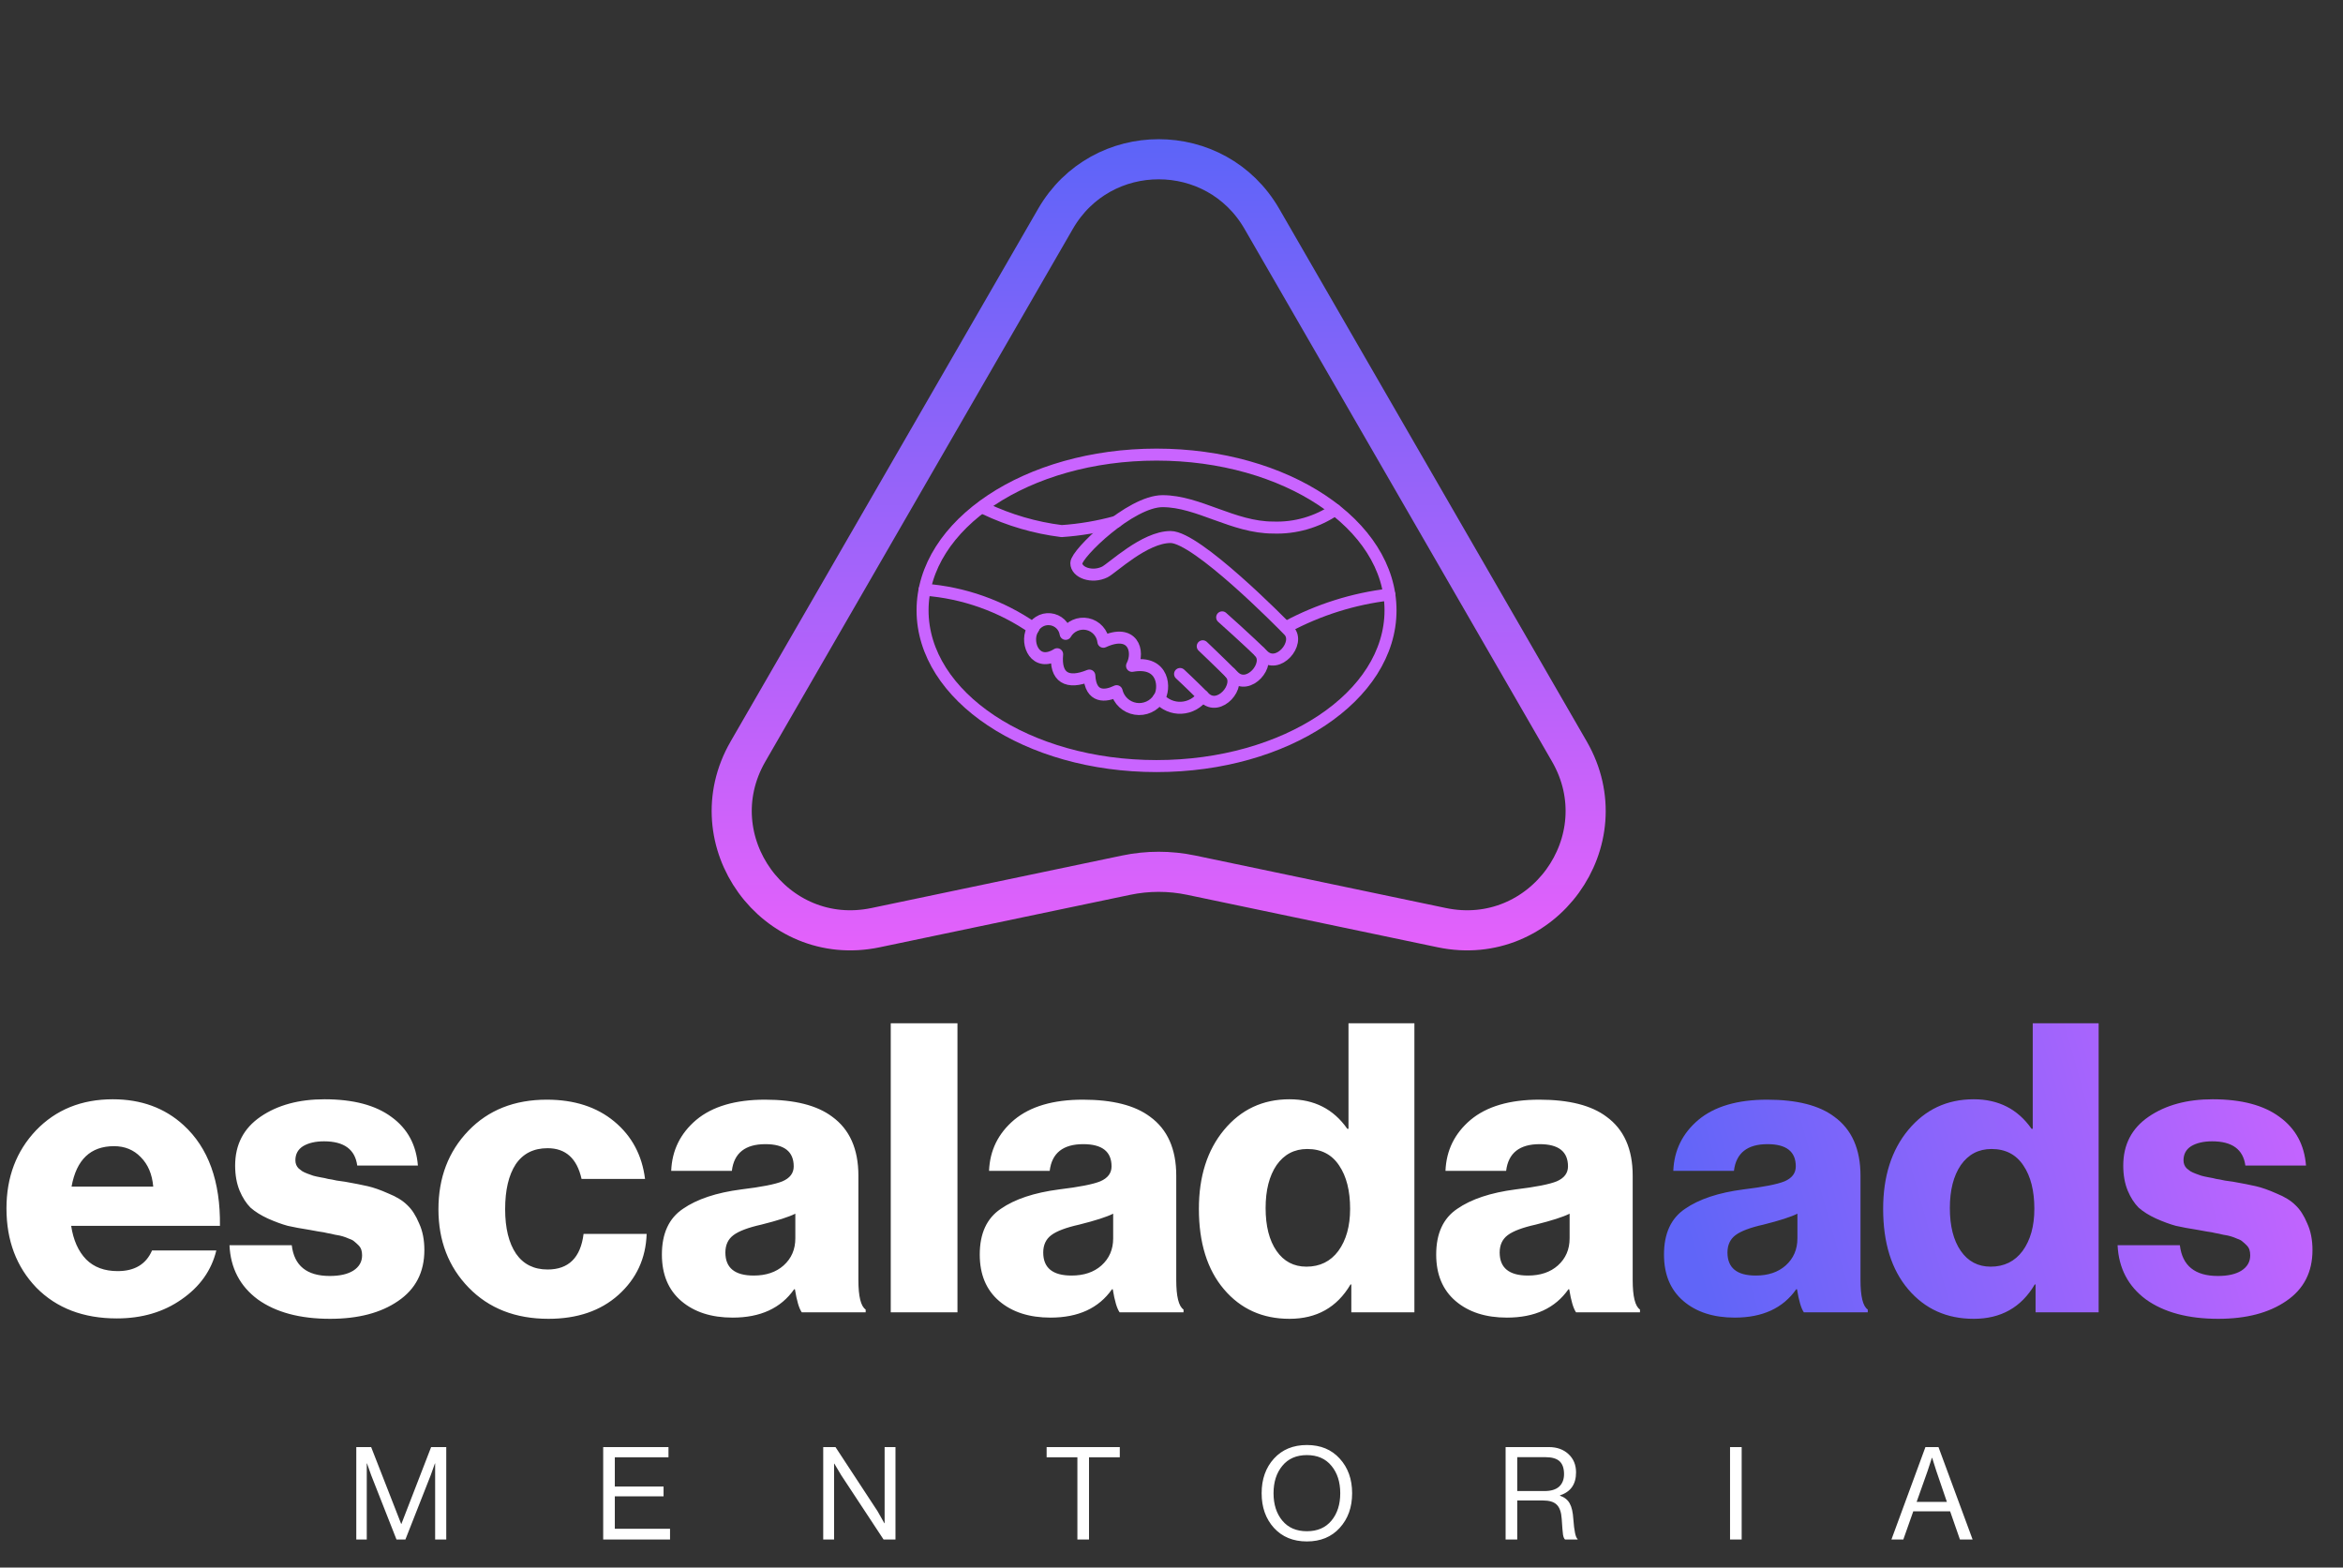<svg width="142" height="95" viewBox="0 0 142 95" fill="none" xmlns="http://www.w3.org/2000/svg">
<rect x="0" y="0" width="142" height="95" fill="#333333" stroke="none"/>
<path d="M105.136 79.852C103.846 79.852 102.808 79.517 102.024 78.847C101.24 78.177 100.848 77.238 100.848 76.029C100.848 74.755 101.273 73.832 102.122 73.26C102.972 72.672 104.148 72.28 105.651 72.084C106.876 71.937 107.709 71.773 108.15 71.594C108.608 71.398 108.836 71.096 108.836 70.687C108.836 69.789 108.265 69.34 107.121 69.34C105.896 69.34 105.218 69.879 105.087 70.957H101.412C101.461 69.715 101.967 68.686 102.931 67.869C103.911 67.052 105.3 66.644 107.097 66.644C108.894 66.644 110.249 66.987 111.164 67.673C112.226 68.441 112.757 69.633 112.757 71.251V77.573C112.757 78.569 112.904 79.166 113.198 79.362V79.533H109.326C109.163 79.305 109.024 78.839 108.91 78.136H108.861C108.06 79.28 106.819 79.852 105.136 79.852ZM106.41 77.303C107.162 77.303 107.766 77.099 108.224 76.691C108.697 76.266 108.934 75.719 108.934 75.049V73.554C108.542 73.75 107.856 73.971 106.876 74.216C106.076 74.395 105.512 74.608 105.185 74.853C104.858 75.098 104.695 75.449 104.695 75.907C104.695 76.838 105.267 77.303 106.41 77.303ZM119.619 79.925C117.985 79.925 116.662 79.329 115.649 78.136C114.636 76.944 114.13 75.319 114.13 73.26C114.13 71.3 114.636 69.707 115.649 68.482C116.678 67.24 118.001 66.62 119.619 66.62C121.122 66.62 122.29 67.216 123.123 68.408H123.196V62.013H127.19V79.533H123.368V77.842H123.319C122.502 79.231 121.269 79.925 119.619 79.925ZM120.648 76.764C121.465 76.764 122.11 76.446 122.584 75.809C123.057 75.155 123.294 74.306 123.294 73.26C123.294 72.166 123.074 71.292 122.633 70.638C122.192 69.968 121.546 69.633 120.697 69.633C119.913 69.633 119.292 69.96 118.834 70.614C118.393 71.267 118.173 72.133 118.173 73.211C118.173 74.306 118.393 75.171 118.834 75.809C119.276 76.446 119.88 76.764 120.648 76.764ZM134.441 79.925C132.611 79.925 131.149 79.533 130.055 78.749C128.977 77.949 128.405 76.854 128.339 75.466H132.113C132.26 76.707 133.028 77.328 134.416 77.328C135.021 77.328 135.495 77.222 135.838 77.009C136.197 76.781 136.377 76.47 136.377 76.078C136.377 75.947 136.36 75.833 136.328 75.735C136.295 75.637 136.238 75.547 136.156 75.466C136.075 75.384 135.993 75.31 135.911 75.245C135.846 75.18 135.74 75.122 135.593 75.073C135.446 75.008 135.315 74.959 135.201 74.926C135.103 74.894 134.947 74.861 134.735 74.828C134.539 74.779 134.384 74.747 134.269 74.73C134.155 74.698 133.975 74.665 133.73 74.632C133.485 74.583 133.306 74.551 133.191 74.534C132.668 74.453 132.227 74.371 131.868 74.289C131.509 74.191 131.108 74.044 130.667 73.848C130.243 73.652 129.891 73.432 129.614 73.187C129.352 72.925 129.132 72.582 128.952 72.157C128.772 71.716 128.682 71.21 128.682 70.638C128.682 69.364 129.197 68.376 130.226 67.673C131.255 66.971 132.546 66.62 134.098 66.62C135.846 66.62 137.202 66.979 138.166 67.698C139.129 68.4 139.66 69.38 139.758 70.638H136.083C135.952 69.658 135.282 69.168 134.073 69.168C133.551 69.168 133.126 69.266 132.799 69.462C132.489 69.658 132.334 69.944 132.334 70.32C132.334 70.418 132.35 70.507 132.383 70.589C132.415 70.671 132.464 70.744 132.53 70.81C132.611 70.875 132.685 70.932 132.75 70.981C132.832 71.03 132.938 71.079 133.069 71.128C133.199 71.177 133.314 71.218 133.412 71.251C133.526 71.284 133.673 71.316 133.853 71.349C134.049 71.382 134.204 71.414 134.318 71.447C134.449 71.463 134.621 71.496 134.833 71.545C135.045 71.578 135.217 71.602 135.348 71.618C135.903 71.716 136.36 71.806 136.72 71.888C137.079 71.97 137.496 72.117 137.97 72.329C138.46 72.525 138.844 72.762 139.121 73.04C139.399 73.301 139.636 73.668 139.832 74.142C140.044 74.6 140.15 75.139 140.15 75.76C140.15 77.099 139.62 78.128 138.558 78.847C137.512 79.566 136.14 79.925 134.441 79.925Z" fill="url(#paint0_linear_2007_362)"/>
<path d="M7.082 79.901C5.056 79.901 3.431 79.28 2.205 78.038C0.997 76.781 0.392 75.18 0.392 73.236C0.392 71.341 0.988 69.764 2.181 68.506C3.39 67.248 4.942 66.62 6.837 66.62C8.552 66.62 9.982 67.142 11.125 68.188C12.628 69.56 13.363 71.594 13.33 74.289H4.313C4.444 75.155 4.746 75.833 5.22 76.323C5.693 76.797 6.33 77.034 7.131 77.034C8.16 77.034 8.854 76.617 9.214 75.784H13.11C12.816 76.993 12.113 77.981 11.002 78.749C9.908 79.517 8.601 79.901 7.082 79.901ZM4.337 71.912H9.287C9.222 71.161 8.969 70.565 8.528 70.124C8.103 69.683 7.564 69.462 6.91 69.462C5.489 69.462 4.631 70.279 4.337 71.912ZM20.009 79.925C18.18 79.925 16.718 79.533 15.623 78.749C14.545 77.949 13.973 76.854 13.908 75.466H17.682C17.829 76.707 18.596 77.328 19.985 77.328C20.59 77.328 21.063 77.222 21.406 77.009C21.766 76.781 21.945 76.47 21.945 76.078C21.945 75.947 21.929 75.833 21.896 75.735C21.864 75.637 21.806 75.547 21.725 75.466C21.643 75.384 21.561 75.31 21.48 75.245C21.414 75.18 21.308 75.122 21.161 75.073C21.014 75.008 20.884 74.959 20.769 74.926C20.671 74.894 20.516 74.861 20.304 74.828C20.108 74.779 19.952 74.747 19.838 74.73C19.724 74.698 19.544 74.665 19.299 74.632C19.054 74.583 18.874 74.551 18.76 74.534C18.237 74.453 17.796 74.371 17.437 74.289C17.077 74.191 16.677 74.044 16.236 73.848C15.811 73.652 15.46 73.432 15.182 73.187C14.921 72.925 14.7 72.582 14.521 72.157C14.341 71.716 14.251 71.21 14.251 70.638C14.251 69.364 14.766 68.376 15.795 67.673C16.824 66.971 18.114 66.62 19.666 66.62C21.414 66.62 22.77 66.979 23.734 67.698C24.698 68.4 25.229 69.38 25.327 70.638H21.651C21.521 69.658 20.851 69.168 19.642 69.168C19.119 69.168 18.695 69.266 18.368 69.462C18.057 69.658 17.902 69.944 17.902 70.32C17.902 70.418 17.919 70.507 17.951 70.589C17.984 70.671 18.033 70.744 18.098 70.81C18.18 70.875 18.253 70.932 18.319 70.981C18.4 71.03 18.507 71.079 18.637 71.128C18.768 71.177 18.882 71.218 18.98 71.251C19.095 71.284 19.242 71.316 19.421 71.349C19.617 71.382 19.773 71.414 19.887 71.447C20.018 71.463 20.189 71.496 20.402 71.545C20.614 71.578 20.785 71.602 20.916 71.618C21.472 71.716 21.929 71.806 22.288 71.888C22.648 71.97 23.064 72.117 23.538 72.329C24.028 72.525 24.412 72.762 24.69 73.04C24.968 73.301 25.204 73.668 25.401 74.142C25.613 74.6 25.719 75.139 25.719 75.76C25.719 77.099 25.188 78.128 24.126 78.847C23.081 79.566 21.709 79.925 20.009 79.925ZM33.237 79.925C31.244 79.925 29.634 79.296 28.409 78.038C27.184 76.781 26.572 75.196 26.572 73.285C26.572 71.373 27.176 69.789 28.385 68.531C29.594 67.273 31.178 66.644 33.139 66.644C34.805 66.644 36.169 67.085 37.231 67.967C38.293 68.849 38.913 70.009 39.093 71.447H35.246C34.968 70.205 34.282 69.585 33.188 69.585C32.338 69.585 31.693 69.911 31.252 70.565C30.827 71.218 30.615 72.125 30.615 73.285C30.615 74.428 30.835 75.327 31.276 75.98C31.717 76.617 32.355 76.936 33.188 76.936C34.462 76.936 35.189 76.217 35.368 74.779H39.191C39.142 76.266 38.57 77.499 37.476 78.48C36.398 79.443 34.985 79.925 33.237 79.925ZM44.404 79.852C43.113 79.852 42.076 79.517 41.291 78.847C40.507 78.177 40.115 77.238 40.115 76.029C40.115 74.755 40.54 73.832 41.389 73.26C42.239 72.672 43.415 72.28 44.918 72.084C46.143 71.937 46.976 71.773 47.417 71.594C47.875 71.398 48.104 71.096 48.104 70.687C48.104 69.789 47.532 69.34 46.388 69.34C45.163 69.34 44.485 69.879 44.355 70.957H40.679C40.728 69.715 41.234 68.686 42.198 67.869C43.178 67.052 44.567 66.644 46.364 66.644C48.161 66.644 49.517 66.987 50.431 67.673C51.493 68.441 52.024 69.633 52.024 71.251V77.573C52.024 78.569 52.171 79.166 52.465 79.362V79.533H48.594C48.43 79.305 48.291 78.839 48.177 78.136H48.128C47.328 79.28 46.086 79.852 44.404 79.852ZM45.678 77.303C46.429 77.303 47.034 77.099 47.491 76.691C47.965 76.266 48.202 75.719 48.202 75.049V73.554C47.81 73.75 47.123 73.971 46.143 74.216C45.343 74.395 44.779 74.608 44.453 74.853C44.126 75.098 43.962 75.449 43.962 75.907C43.962 76.838 44.534 77.303 45.678 77.303ZM53.985 79.533V62.013H58.028V79.533H53.985ZM63.667 79.852C62.377 79.852 61.339 79.517 60.555 78.847C59.771 78.177 59.379 77.238 59.379 76.029C59.379 74.755 59.803 73.832 60.653 73.26C61.502 72.672 62.679 72.28 64.182 72.084C65.407 71.937 66.24 71.773 66.681 71.594C67.138 71.398 67.367 71.096 67.367 70.687C67.367 69.789 66.795 69.34 65.652 69.34C64.427 69.34 63.749 69.879 63.618 70.957H59.942C59.991 69.715 60.498 68.686 61.462 67.869C62.442 67.052 63.83 66.644 65.627 66.644C67.424 66.644 68.78 66.987 69.695 67.673C70.757 68.441 71.288 69.633 71.288 71.251V77.573C71.288 78.569 71.435 79.166 71.729 79.362V79.533H67.857C67.694 79.305 67.555 78.839 67.441 78.136H67.392C66.591 79.28 65.35 79.852 63.667 79.852ZM64.941 77.303C65.693 77.303 66.297 77.099 66.755 76.691C67.228 76.266 67.465 75.719 67.465 75.049V73.554C67.073 73.75 66.387 73.971 65.407 74.216C64.606 74.395 64.043 74.608 63.716 74.853C63.389 75.098 63.226 75.449 63.226 75.907C63.226 76.838 63.798 77.303 64.941 77.303ZM78.149 79.925C76.516 79.925 75.193 79.329 74.18 78.136C73.167 76.944 72.66 75.319 72.66 73.26C72.66 71.3 73.167 69.707 74.18 68.482C75.209 67.24 76.532 66.62 78.149 66.62C79.652 66.62 80.82 67.216 81.653 68.408H81.727V62.013H85.721V79.533H81.898V77.842H81.85C81.033 79.231 79.799 79.925 78.149 79.925ZM79.179 76.764C79.995 76.764 80.641 76.446 81.114 75.809C81.588 75.155 81.825 74.306 81.825 73.26C81.825 72.166 81.605 71.292 81.163 70.638C80.722 69.968 80.077 69.633 79.228 69.633C78.444 69.633 77.823 69.96 77.365 70.614C76.924 71.267 76.704 72.133 76.704 73.211C76.704 74.306 76.924 75.171 77.365 75.809C77.806 76.446 78.411 76.764 79.179 76.764ZM91.33 79.852C90.039 79.852 89.002 79.517 88.218 78.847C87.434 78.177 87.042 77.238 87.042 76.029C87.042 74.755 87.466 73.832 88.316 73.26C89.165 72.672 90.342 72.28 91.845 72.084C93.07 71.937 93.903 71.773 94.344 71.594C94.801 71.398 95.03 71.096 95.03 70.687C95.03 69.789 94.458 69.34 93.315 69.34C92.09 69.34 91.412 69.879 91.281 70.957H87.605C87.654 69.715 88.161 68.686 89.125 67.869C90.105 67.052 91.493 66.644 93.29 66.644C95.087 66.644 96.443 66.987 97.358 67.673C98.42 68.441 98.951 69.633 98.951 71.251V77.573C98.951 78.569 99.098 79.166 99.392 79.362V79.533H95.52C95.357 79.305 95.218 78.839 95.104 78.136H95.055C94.254 79.28 93.013 79.852 91.33 79.852ZM92.604 77.303C93.356 77.303 93.96 77.099 94.418 76.691C94.891 76.266 95.128 75.719 95.128 75.049V73.554C94.736 73.75 94.05 73.971 93.07 74.216C92.269 74.395 91.706 74.608 91.379 74.853C91.052 75.098 90.889 75.449 90.889 75.907C90.889 76.838 91.461 77.303 92.604 77.303Z" fill="white"/>
<path d="M63.97 13.261C66.749 8.448 73.697 8.448 76.476 13.261L95.114 45.542C98.234 50.948 93.49 57.499 87.38 56.219L72.202 53.04C70.897 52.766 69.549 52.766 68.244 53.04L53.066 56.219C46.957 57.499 42.212 50.948 45.333 45.542L63.97 13.261Z" stroke="url(#paint1_linear_2007_362)" stroke-width="2.431"/>
<path d="M21.593 93.3V87.698H22.494L24.312 92.352H24.328L26.129 87.698H27.046V93.3H26.372V88.693H26.357C26.257 88.986 26.174 89.221 26.106 89.398L24.57 93.3H24.03L22.494 89.398L22.244 88.693H22.228V93.3H21.593ZM36.557 93.3V87.698H40.514V88.317H37.262V90.088H40.216V90.683H37.262V92.65H40.608V93.3H36.557ZM49.892 93.3V87.698H50.636L53.19 91.592L53.597 92.313H53.613V87.698H54.271V93.3H53.55L50.98 89.398L50.565 88.701H50.55V93.3H49.892ZM63.432 88.317V87.698H67.866V88.317H66.001V93.3H65.296V88.317H63.432ZM81.195 92.595C80.699 93.143 80.036 93.417 79.205 93.417C78.375 93.417 77.709 93.143 77.208 92.595C76.711 92.046 76.463 91.347 76.463 90.495C76.463 89.644 76.711 88.944 77.208 88.396C77.709 87.847 78.375 87.573 79.205 87.573C80.036 87.573 80.699 87.847 81.195 88.396C81.697 88.944 81.947 89.644 81.947 90.495C81.947 91.347 81.697 92.046 81.195 92.595ZM77.717 92.156C78.072 92.584 78.568 92.798 79.205 92.798C79.843 92.798 80.339 92.584 80.694 92.156C81.049 91.728 81.227 91.174 81.227 90.495C81.227 89.816 81.049 89.263 80.694 88.834C80.339 88.401 79.843 88.184 79.205 88.184C78.568 88.184 78.072 88.401 77.717 88.834C77.362 89.263 77.184 89.816 77.184 90.495C77.184 91.174 77.362 91.728 77.717 92.156ZM91.249 93.3V87.698H93.865C94.356 87.698 94.753 87.839 95.056 88.121C95.364 88.403 95.518 88.774 95.518 89.234C95.518 89.949 95.194 90.412 94.547 90.621V90.644C94.823 90.743 95.019 90.9 95.134 91.114C95.254 91.323 95.328 91.642 95.354 92.07C95.406 92.785 95.492 93.185 95.612 93.269V93.3H94.852C94.795 93.253 94.753 93.154 94.727 93.002C94.706 92.851 94.68 92.532 94.649 92.046C94.623 91.639 94.521 91.352 94.343 91.185C94.171 91.017 93.894 90.934 93.513 90.934H91.954V93.3H91.249ZM91.954 88.309V90.362H93.615C94.001 90.362 94.293 90.273 94.492 90.096C94.69 89.913 94.79 89.659 94.79 89.336C94.79 88.986 94.701 88.727 94.523 88.56C94.346 88.393 94.056 88.309 93.654 88.309H91.954ZM104.851 93.3V87.698H105.556V93.3H104.851ZM114.632 93.3L116.693 87.698H117.484L119.552 93.3H118.784L118.189 91.592H115.956L115.353 93.3H114.632ZM116.826 89.14L116.16 91.02H117.993L117.351 89.14L117.1 88.349H117.084C116.985 88.662 116.899 88.926 116.826 89.14Z" fill="white"/>
<path d="M70.093 46.427C77.925 46.427 84.274 42.201 84.274 36.989C84.274 31.777 77.925 27.551 70.093 27.551C62.261 27.551 55.913 31.777 55.913 36.989C55.913 42.201 62.261 46.427 70.093 46.427Z" stroke="#C964FF" stroke-width="0.727" stroke-linecap="round" stroke-linejoin="round"/>
<path d="M59.697 30.83C61.163 31.527 62.73 31.985 64.341 32.186C65.459 32.111 66.567 31.922 67.647 31.624" stroke="#C964FF" stroke-width="0.727" stroke-linecap="round" stroke-linejoin="round"/>
<path d="M80.916 30.891C79.811 31.642 78.495 32.02 77.159 31.971C74.734 31.971 72.632 30.372 70.458 30.372C68.518 30.372 65.231 33.551 65.231 34.126C65.231 34.701 66.183 35.043 66.955 34.665C67.407 34.445 69.362 32.545 70.944 32.545C72.525 32.545 77.647 37.735 78.112 38.222C78.83 38.977 77.438 40.603 76.549 39.713C75.659 38.824 74.07 37.414 74.07 37.414" stroke="#C964FF" stroke-width="0.727" stroke-linecap="round" stroke-linejoin="round"/>
<path d="M84.201 36.031C82.025 36.287 79.916 36.952 77.986 37.989" stroke="#C964FF" stroke-width="0.727" stroke-linecap="round" stroke-linejoin="round"/>
<path d="M76.333 39.502C77.052 40.256 75.659 41.882 74.77 40.992C73.881 40.103 72.893 39.166 72.893 39.166" stroke="#C964FF" stroke-width="0.727" stroke-linecap="round" stroke-linejoin="round"/>
<path d="M74.555 40.781C75.273 41.536 73.881 43.162 72.992 42.272C72.102 41.382 71.519 40.846 71.519 40.846" stroke="#C964FF" stroke-width="0.727" stroke-linecap="round" stroke-linejoin="round"/>
<path d="M70.24 42.309C70.407 42.504 70.616 42.657 70.852 42.758C71.088 42.86 71.343 42.906 71.6 42.892C71.856 42.879 72.106 42.808 72.33 42.683C72.554 42.559 72.747 42.385 72.893 42.174" stroke="#C964FF" stroke-width="0.727" stroke-linecap="round" stroke-linejoin="round"/>
<path d="M70.24 42.309C70.626 41.802 70.596 39.995 68.608 40.354C69.075 39.468 68.656 38.067 66.872 38.893C66.844 38.635 66.735 38.393 66.56 38.201C66.386 38.008 66.156 37.876 65.902 37.823C65.648 37.77 65.383 37.799 65.147 37.905C64.91 38.011 64.713 38.189 64.584 38.414C64.547 38.183 64.436 37.971 64.266 37.81C64.096 37.65 63.877 37.55 63.644 37.527C63.412 37.504 63.178 37.558 62.98 37.682C62.781 37.805 62.629 37.991 62.548 38.211C62.153 39.013 62.763 40.462 64.069 39.648C63.937 41.061 64.68 41.492 66.021 40.941C66.093 42.33 67.015 42.211 67.674 41.888C67.738 42.158 67.881 42.404 68.084 42.593C68.287 42.783 68.542 42.908 68.817 42.953C69.091 42.998 69.372 42.961 69.626 42.846C69.879 42.732 70.093 42.545 70.24 42.309Z" stroke="#C964FF" stroke-width="0.727" stroke-linecap="round" stroke-linejoin="round"/>
<path d="M56.037 35.737C58.403 35.915 60.678 36.722 62.628 38.074" stroke="#C964FF" stroke-width="0.727" stroke-linecap="round" stroke-linejoin="round"/>
<defs>
<linearGradient id="paint0_linear_2007_362" x1="141.48" y1="68.005" x2="103.45" y2="78.828" gradientUnits="userSpaceOnUse">
<stop stop-color="#C964FF"/>
<stop offset="1" stop-color="#6065F8"/>
</linearGradient>
<linearGradient id="paint1_linear_2007_362" x1="70.223" y1="0" x2="70.223" y2="61.278" gradientUnits="userSpaceOnUse">
<stop stop-color="#4565F8"/>
<stop offset="1" stop-color="#EE61FB"/>
</linearGradient>
</defs>
</svg>
